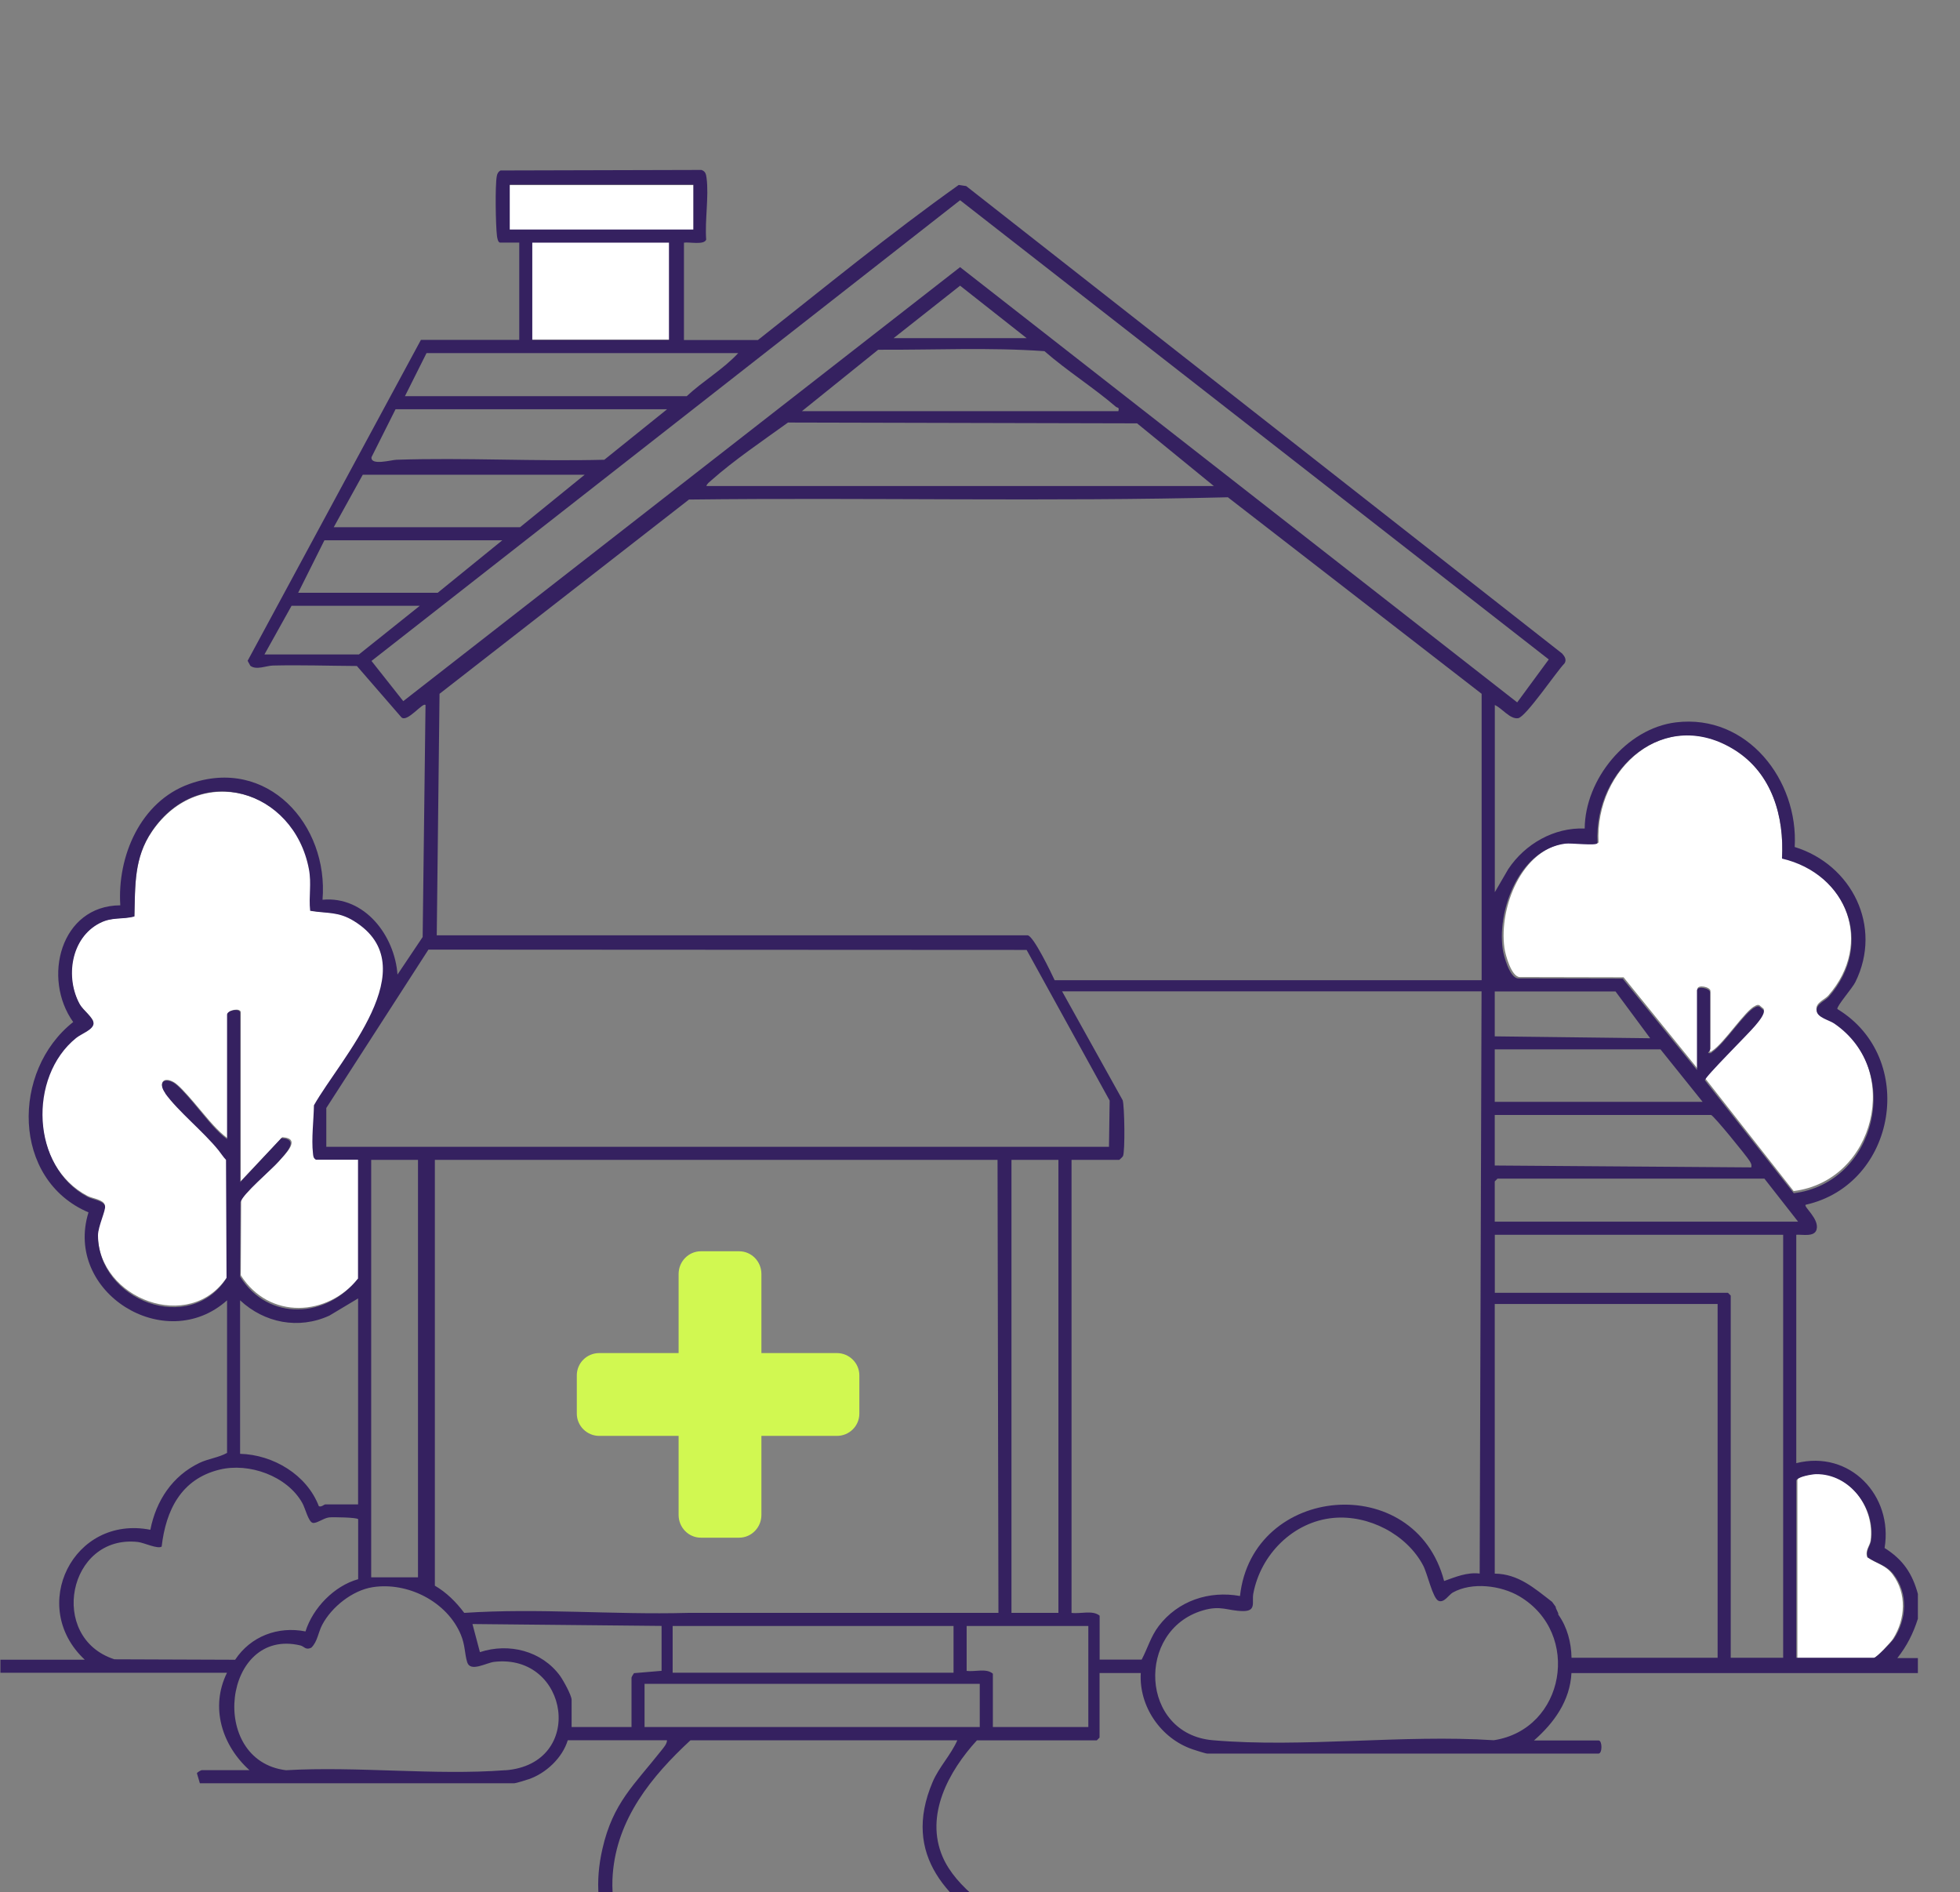 <svg width="317" height="306" viewBox="0 0 317 306" fill="none" xmlns="http://www.w3.org/2000/svg">
<rect x="0" y="0" width="317" height="306" fill="#808080" stroke="none"/>
<g clip-path="url(#clip0_33085_1377)">
<g clip-path="url(#clip1_33085_1377)">
<path fill-rule="evenodd" clip-rule="evenodd" d="M58.159 187.374V206.531C53.017 212.989 43.536 213.452 38.942 206.226L39.003 194.235C39.283 192.992 44.011 189.044 45.194 187.691C46.217 186.534 48.788 184.084 45.657 183.901L38.942 191.006V163.709C38.942 162.917 36.81 163.332 36.81 164.014V184.072C35.981 183.475 35.213 182.707 34.519 181.964C33.093 180.453 29.571 175.846 28.133 175.006C26.512 174.067 25.538 175.006 26.744 176.675C28.803 179.527 33.02 182.89 35.445 185.875C35.859 186.375 36.2 186.923 36.651 187.399L36.749 206.47C30.778 215.694 15.862 210.125 15.801 199.572C15.801 198.135 17.117 195.466 16.947 194.844C16.703 193.967 14.924 193.809 14.132 193.382C4.931 188.569 4.419 174.031 12.255 167.767C13.12 167.073 15.009 166.463 15.094 165.464C15.18 164.575 13.4 163.332 12.852 162.357C10.439 158.043 11.39 151.645 16.106 149.245C18.129 148.221 19.737 148.708 21.736 148.172C21.882 143.176 21.638 138.74 24.611 134.427C32.35 123.179 47.692 127.736 50.165 140.544C50.629 142.908 50.117 144.919 50.385 147.27C53.175 147.721 54.942 147.344 57.55 148.94C69.504 156.264 55.344 171.045 51.006 178.613C50.97 180.989 50.58 184.023 50.848 186.339C50.897 186.777 50.884 187.118 51.323 187.374H58.184H58.159Z" fill="white"/>
<path d="M108.523 39.071H85.98V54.913H108.523V39.071Z" fill="white"/>
<path d="M112.18 29.934H82.324V37.245H112.18V29.934Z" fill="white"/>
<path fill-rule="evenodd" clip-rule="evenodd" d="M274.52 172.764L262.59 158.043L245.773 158.007C244.445 157.921 243.47 154.448 243.312 153.242C242.434 146.747 246.102 137.278 253.341 136.316C254.364 136.182 258.251 136.693 258.544 136.243C257.91 124.252 269.365 114.113 280.649 121.266C286.596 125.044 288.582 131.965 288.204 138.716C298.672 141.166 303.108 152.511 295.711 160.98C295.114 161.662 293.664 162.113 293.773 163.259C293.871 164.331 295.808 164.745 296.601 165.282C307.69 172.898 303.315 190.957 290.093 192.615L275.811 174.421C275.86 173.824 282.855 166.902 283.854 165.672C284.293 165.148 285.536 163.722 285.231 163.125L284.549 162.552C284.293 162.442 284.098 162.552 283.866 162.662C282.246 163.405 278.955 168.56 276.945 169.912C276.884 169.949 276.835 169.998 276.786 170.058C275.86 170.132 276.64 169.729 276.64 169.608V160.261C276.64 159.579 274.532 159.164 274.532 159.956V172.764H274.52Z" fill="white"/>
<path fill-rule="evenodd" clip-rule="evenodd" d="M290.702 268.167V239.396C290.702 238.726 293.249 238.311 293.81 238.311C299.208 238.238 303.229 243.844 302.535 249.12C302.425 249.985 301.609 250.717 301.999 251.838C303.473 252.873 304.947 253.056 306.105 254.616C308.42 257.711 308.177 261.842 306.166 265.023C305.801 265.596 303.412 268.155 302.998 268.155H290.702V268.167Z" fill="white"/>
<path fill-rule="evenodd" clip-rule="evenodd" d="M306.325 264.974C305.947 265.547 303.51 268.093 303.083 268.093H290.52V239.481C290.52 238.823 293.115 238.409 293.7 238.396C299.22 238.323 303.339 243.892 302.62 249.144C302.499 250.01 301.682 250.728 302.072 251.85C303.583 252.873 305.082 253.068 306.276 254.616C308.64 257.699 308.396 261.793 306.337 264.962L306.325 264.974ZM288.399 268.093H279.918V209.516L279.467 209.065H241.764V199.682H288.399V268.093ZM241.752 232.072V220.873V232.072ZM241.752 218.753V210.881H277.798V268.093H254.169C254.133 265.656 253.475 263.134 252.049 261.135L252.012 261.013C252.171 261.013 251.561 260.087 251.61 259.844L251.013 259.027H251.001C248.186 256.858 245.566 254.518 241.752 254.482V247.816M241.605 281.425C226.921 280.462 210.653 282.68 196.152 281.425C184.393 280.413 183.661 263.633 194.556 260.428C197.492 259.563 198.516 260.502 201.026 260.538C203.256 260.562 202.44 259.088 202.708 257.687C203.89 251.411 209.13 246.086 215.637 245.476C221.328 244.94 227.494 248.108 230.175 253.166C230.882 254.506 231.71 258.467 232.661 258.881C233.563 259.259 234.306 257.918 234.964 257.54C238.084 255.798 242.751 256.383 245.761 258.162C255.839 264.145 253.121 279.67 241.593 281.425H241.605ZM177.849 268.398V261.281C176.715 260.343 174.741 261.026 173.303 260.831V187.569H181.029C181.029 187.569 181.565 187.106 181.626 186.96C181.98 186.204 181.882 178.978 181.578 177.93L171.78 160.321H239.619L239.315 254.47C237.267 254.226 235.427 255.018 233.563 255.676C228.883 237.738 202.537 240.029 200.551 258.101C195.543 257.199 190.522 258.869 187.402 262.963C186.123 264.645 185.611 266.558 184.648 268.386H177.837L177.849 268.398ZM176.033 279.292H160.581V270.665C159.533 269.738 157.681 270.397 156.341 270.214V262.951H176.021V279.292H176.033ZM158.461 279.292H104.246V272.31H158.461V279.292ZM102.138 271.274V279.292H92.45V274.905C92.45 274.15 91.097 271.737 90.585 271.018C87.624 266.972 82.311 265.632 77.62 267.179L76.413 262.634L107 262.939V270.202L102.54 270.579C102.454 270.665 102.15 271.189 102.15 271.262L102.138 271.274ZM81.702 286.275C70.284 287.14 57.781 285.605 46.253 286.275C33.543 284.715 36.139 263.122 48.581 266.095C49.19 266.241 49.434 266.911 50.347 266.46C51.359 265.486 51.444 264.023 52.114 262.756C53.638 259.868 57.001 257.187 60.267 256.675C65.958 255.786 72.319 259.027 74.537 264.365C75.255 266.095 75.121 267.35 75.56 268.8C76.06 270.47 78.655 268.898 79.923 268.751C92.072 267.35 94.79 285.3 81.714 286.287L81.702 286.275ZM18.469 268.325C7.721 264.815 11.011 248.108 22.308 249.364C23.27 249.473 25.525 250.558 26.146 250.107C26.829 244.197 29.315 239.176 35.505 237.665C40.27 236.495 46.436 238.677 48.897 243.064C49.373 243.904 49.872 246.086 50.567 246.268C51.188 246.427 52.273 245.513 53.223 245.391C53.784 245.318 57.927 245.391 57.927 245.696V255.383C54.064 256.456 50.603 260.026 49.409 263.828C44.949 262.951 40.55 264.608 38.028 268.41L18.469 268.337V268.325ZM57.915 209.979V243.283H52.614C52.443 243.283 51.956 243.77 51.566 243.575C49.629 238.494 44.194 235.252 38.832 235.106V210.283C42.768 213.951 48.3 215.036 53.272 212.757L57.915 209.979ZM26.719 176.821C28.766 179.685 32.958 183.048 35.359 186.046C35.761 186.545 36.102 187.106 36.553 187.569L36.638 206.701C30.704 215.962 15.91 210.369 15.849 199.779C15.849 198.329 17.165 195.66 16.982 195.027C16.739 194.149 14.972 193.991 14.18 193.564C5.04 188.739 4.541 174.14 12.315 167.864C13.168 167.17 15.045 166.56 15.13 165.549C15.203 164.659 13.448 163.404 12.912 162.429C10.524 158.091 11.45 151.681 16.142 149.281C18.152 148.245 19.749 148.745 21.735 148.208C21.881 143.188 21.637 138.74 24.586 134.402C32.264 123.118 47.508 127.687 49.958 140.543C50.408 142.92 49.909 144.943 50.165 147.294C52.931 147.757 54.698 147.368 57.269 148.964C69.138 156.312 55.076 171.142 50.774 178.746C50.737 181.135 50.347 184.169 50.616 186.496C50.664 186.935 50.652 187.276 51.091 187.544H57.903V206.762C52.785 213.245 43.389 213.708 38.832 206.457L38.893 194.417C39.173 193.162 43.865 189.202 45.047 187.849C46.058 186.679 48.617 184.23 45.51 184.047L38.844 191.176V163.782C38.844 162.978 36.724 163.392 36.724 164.087V184.218C35.895 183.621 35.139 182.853 34.445 182.097C33.031 180.574 29.534 175.956 28.108 175.115C26.5 174.177 25.537 175.115 26.731 176.796L26.719 176.821ZM67.603 187.569V255.079H60.035V187.569H67.603ZM154.22 262.951V270.506H108.791V262.951H154.22ZM152.405 260.831H111.216C99.152 261.16 87.112 260.026 75.085 260.831C73.781 259.088 72.221 257.528 70.332 256.431V187.569H161.337L161.483 260.831H152.392H152.405ZM171.183 187.569V260.831H163.591V187.569H171.183ZM69.272 153.57L166.041 153.619L179.469 177.979L179.36 185.461H52.773V179.185L69.284 153.582L69.272 153.57ZM198.589 80.418L239.631 112.199V158.518H170.574C170.038 157.36 167.113 151.255 166.187 151.255H70.637L71.088 112.199L111.435 80.784C140.475 80.442 169.575 81.149 198.589 80.418ZM183.905 68.464L196.323 78.602H114.25C114.336 78.225 114.738 77.957 115.018 77.701C118.723 74.41 123.451 71.218 127.448 68.33L183.905 68.464ZM144.532 54.681L155.28 46.2L166.041 54.681H144.532ZM168.929 56.79C172.597 59.995 176.801 62.627 180.493 65.795C180.712 65.978 181.054 65.783 180.883 66.49H129.702L142.034 56.558C150.979 56.607 160.069 56.156 168.941 56.79H168.929ZM65.214 113.381L60.084 106.886L155.28 32.381L250.489 106.642L245.383 113.588L155.28 43.202L65.214 113.393V113.381ZM42.768 105.838L47.155 97.966H67.895L58.049 105.838H42.756H42.768ZM52.468 87.376H81.239L70.795 95.858H48.227L52.468 87.376ZM58.67 76.775H94.558L84.115 85.256H53.979L58.67 76.775ZM60.072 73.96L63.971 66.185H107.889L97.739 74.35C86.552 74.642 75.292 73.984 64.118 74.35C63.325 74.374 59.95 75.337 60.084 73.96H60.072ZM68.968 57.106H119.393C116.944 59.751 113.702 61.603 111.07 64.065H65.495L68.98 57.106H68.968ZM108.194 39.242V54.986H86.089V39.242H108.194ZM82.445 37.121V29.859H112.142V37.121H82.445ZM261.286 160.333L266.891 167.901L241.752 167.596V160.333H261.286ZM253.133 136.437C254.157 136.303 258.081 136.814 258.361 136.364C257.727 124.324 269.255 114.136 280.613 121.326C286.608 125.116 288.594 132.074 288.217 138.85C298.757 141.311 303.217 152.705 295.772 161.199C295.175 161.881 293.712 162.344 293.822 163.489C293.92 164.562 295.869 164.976 296.661 165.525C307.824 173.177 303.425 191.31 290.118 192.967L275.738 174.701C275.787 174.103 282.83 167.145 283.842 165.914C284.281 165.39 285.536 163.965 285.231 163.355L284.549 162.783C284.281 162.673 284.086 162.783 283.854 162.892C282.221 163.636 278.907 168.815 276.884 170.167C276.823 170.204 276.774 170.253 276.725 170.314C275.799 170.387 276.579 169.985 276.579 169.863V160.48C276.579 159.797 274.459 159.383 274.459 160.175V173.043L262.443 158.262L245.517 158.225C244.177 158.14 243.202 154.655 243.031 153.436C242.142 146.917 245.846 137.412 253.121 136.437H253.133ZM241.752 178.186V169.704H268.561L275.373 178.186H241.752ZM276.737 180.306C277.201 180.44 282.501 186.972 282.952 187.715C283.172 188.081 283.342 188.312 283.245 188.787L241.752 188.483V180.306H276.737ZM241.752 197.561V191.054L242.203 190.603H285.365L290.812 197.561H241.752ZM310.2 257.808C309.298 254.457 307.763 252.191 304.802 250.339C306.215 241.881 299.196 234.424 290.52 236.617V199.682C291.507 199.609 293.444 200.084 293.798 198.853C294.297 197.135 291.677 195.161 292.031 194.832C306.751 191.554 310.188 171.069 297.161 163.173C297.076 162.649 299.574 159.834 300.074 158.822C304.521 149.841 299.513 139.824 290.264 136.973C290.898 126.164 282.575 115.428 271.071 116.817C263.053 117.78 256.35 126.054 256.302 133.987C251.354 133.78 246.65 136.473 243.933 140.556L241.764 144.284V114.015C242.934 114.526 244.201 116.33 245.529 116.147C246.772 115.977 251.756 108.568 253.048 107.264C253.401 106.691 253.072 106.155 252.658 105.692L156.267 30.09L155.061 29.907C143.923 37.828 133.321 46.517 122.586 54.986H110.619V39.242C111.448 39.096 113.909 39.668 114.214 38.742C113.982 35.659 114.665 31.76 114.275 28.774C114.189 28.153 114.104 27.714 113.446 27.482L80.946 27.568C80.581 27.775 80.422 28.079 80.349 28.482C80.057 30.041 80.166 36.415 80.374 38.133C80.41 38.425 80.52 39.157 80.849 39.23H83.981V54.962H68.078L40.05 106.861L40.489 107.666C41.452 108.409 43.048 107.654 44.133 107.629C48.654 107.52 53.199 107.678 57.72 107.702L64.897 115.977C65.811 116.976 68.395 113.491 68.821 114.015L68.358 151.535L64.288 157.604C63.837 151.304 58.987 144.869 52.163 145.503C53.175 133.366 43.219 122.24 30.582 126.798C22.71 129.637 18.944 138.484 19.456 146.405C9.781 146.454 6.783 158.213 11.84 165.281C1.835 173.153 1.884 190.774 14.314 196.062C10.305 208.967 26.707 219.24 36.724 210.283V234.96C35.334 235.728 33.75 235.874 32.276 236.568C27.877 238.677 25.244 242.686 24.318 247.39C11.84 244.952 4.504 259.795 13.704 268.398H0.068V270.518H36.711C33.957 276.087 35.895 282.253 40.343 286.263H32.617C32.544 286.263 31.91 286.579 31.849 286.774L32.325 288.383H83.201C83.432 288.383 85.163 287.847 85.553 287.713C88.319 286.75 90.963 284.276 91.828 281.425H107.877C107.877 282.022 107.329 282.619 106.963 283.082C102.564 288.663 99.128 291.551 97.434 298.985C92.438 320.798 116.298 327.037 117.577 345.462C118.857 364.094 99.761 376.889 86.052 385.688C78.046 390.842 69.686 395.473 61.546 400.396H66.092L88.173 386.906C100.419 378.742 115.493 369.029 119.186 353.736C125.084 329.352 97.556 323.369 99.103 303.091C99.786 294.135 105.355 287.286 111.667 281.437H154.83C153.782 283.825 151.881 285.739 150.833 288.188C145.763 300.142 153.428 307.551 162.909 313.157C179.238 322.82 194.97 327.817 209.642 341.221C226.227 356.368 233.477 378.339 227.811 400.408H229.931C233.855 385.078 231.625 368.176 223.509 354.601C215.065 340.466 199.601 329.657 185.307 321.955C176.155 317.02 156.694 310.086 152.465 300.301C149.541 293.538 153.453 286.409 157.998 281.449H177.386L177.837 280.998V270.555H184.502C184.185 275.978 187.78 281.169 192.898 282.899C193.325 283.046 194.994 283.582 195.25 283.582H258.544C259.165 283.582 259.165 281.461 258.544 281.461H248.101C251.342 278.622 253.925 275.052 254.157 270.567H310.188V268.142H306.861C308.409 266.192 309.432 264.157 310.188 261.781V257.845L310.2 257.808Z" fill="#352160"/>
<path fill-rule="evenodd" clip-rule="evenodd" d="M135.356 218.815C137.354 218.815 138.987 220.436 138.987 222.422V228.601C138.987 230.599 137.367 232.208 135.356 232.208H96.921C94.923 232.208 93.29 230.587 93.29 228.601V222.422C93.29 220.424 94.911 218.815 96.921 218.815H135.356Z" fill="#D1F851"/>
<path fill-rule="evenodd" clip-rule="evenodd" d="M123.146 244.989C123.146 247.024 121.526 248.669 119.539 248.669H113.361C111.362 248.669 109.754 247.024 109.754 244.989V206.031C109.754 203.996 111.375 202.351 113.361 202.351H119.539C121.538 202.351 123.146 203.996 123.146 206.031V244.989Z" fill="#D1F851"/>
</g>
</g>
<defs>
<clipPath id="clip0_33085_1377">
<rect width="317" height="306" fill="white"/>
</clipPath>
<clipPath id="clip1_33085_1377">
<rect width="316.931" height="400.295" fill="white" transform="translate(0.068 0.09)"/>
</clipPath>
</defs>
</svg>
